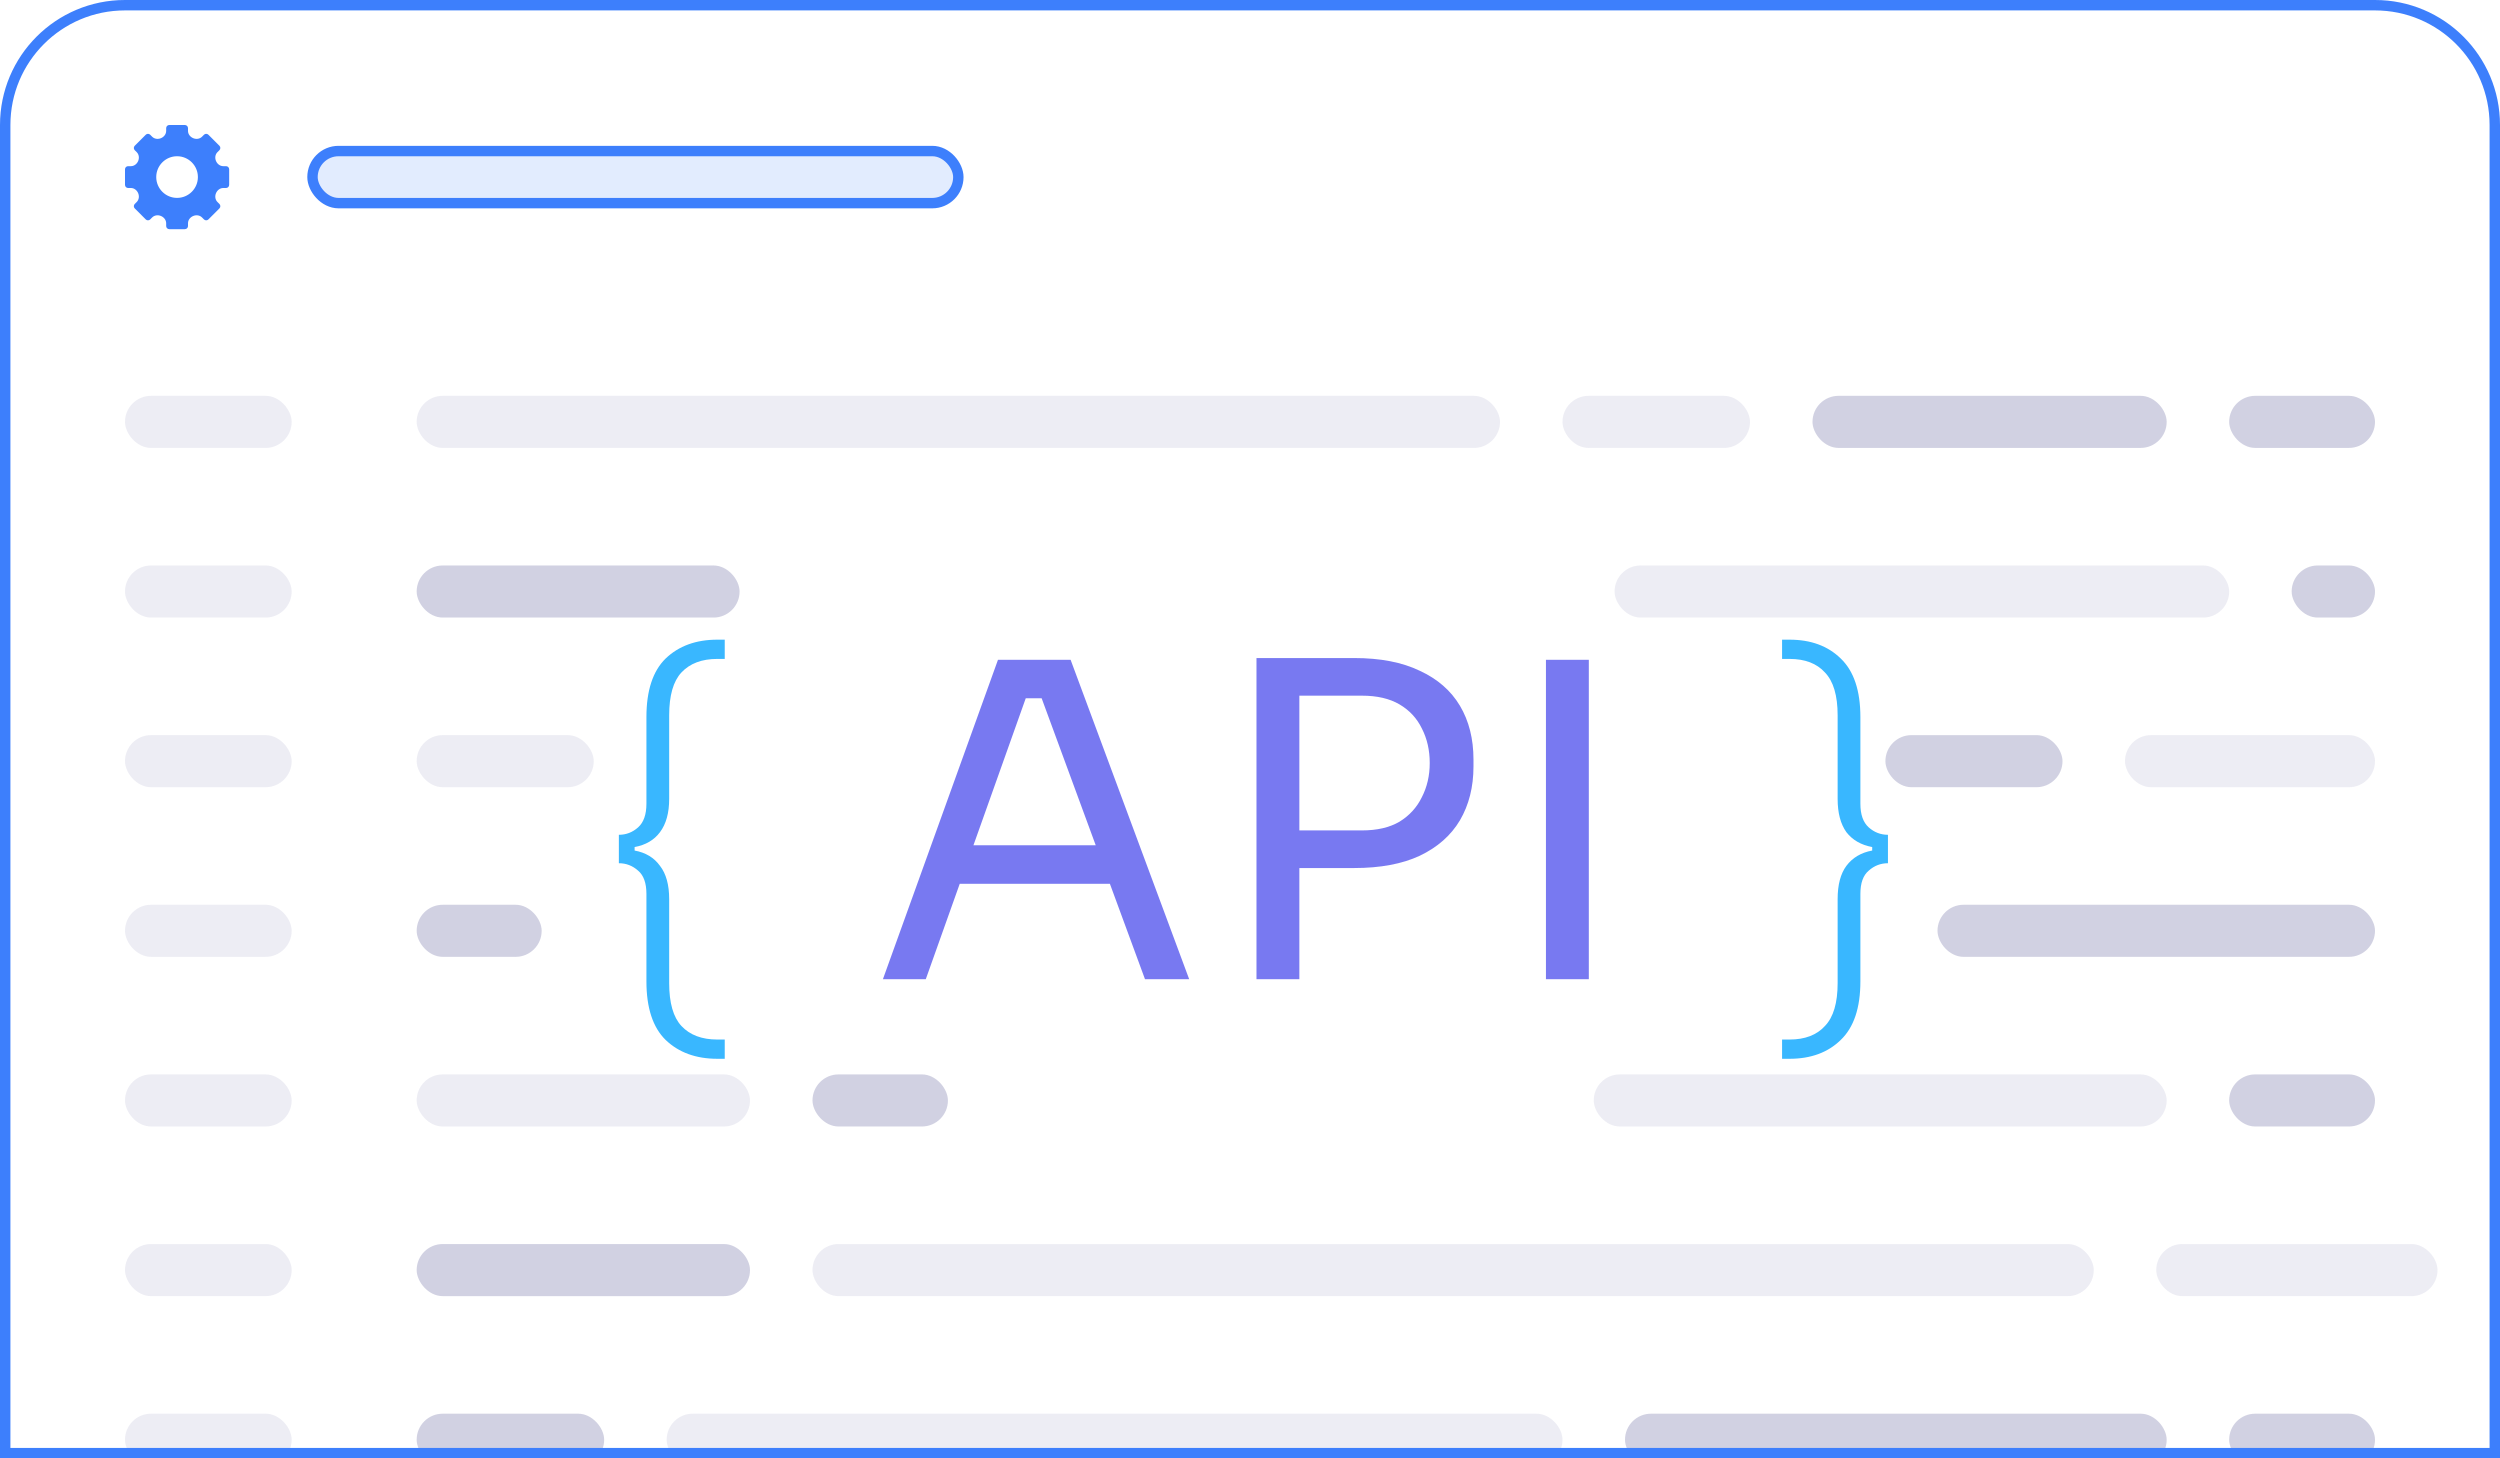 <svg width="240" height="140" viewBox="0 0 240 140" fill="none" xmlns="http://www.w3.org/2000/svg">
<g clip-path="url(#clip0_1019_889)">
<path fill-rule="evenodd" clip-rule="evenodd" d="M20.734 15.45C20.853 15.738 21.121 15.952 21.432 15.952H21.701C21.866 15.952 22 16.086 22 16.252V17.748C22 17.914 21.866 18.048 21.701 18.048H21.432C21.121 18.048 20.853 18.262 20.734 18.55C20.615 18.837 20.655 19.173 20.875 19.393L21.065 19.583C21.182 19.7 21.182 19.889 21.065 20.006L20.006 21.065C19.889 21.182 19.7 21.182 19.583 21.065L19.393 20.875C19.173 20.655 18.837 20.614 18.55 20.734C18.262 20.853 18.048 21.121 18.048 21.432V21.701C18.048 21.866 17.914 22 17.748 22H16.252C16.086 22 15.952 21.866 15.952 21.701V21.432C15.952 21.121 15.738 20.853 15.45 20.734C15.163 20.614 14.827 20.655 14.607 20.875L14.417 21.065C14.3 21.182 14.111 21.182 13.994 21.065L12.935 20.006C12.818 19.889 12.818 19.7 12.935 19.583L13.125 19.393C13.345 19.173 13.385 18.837 13.266 18.55C13.147 18.262 12.879 18.048 12.568 18.048H12.299C12.134 18.048 12 17.914 12 17.748V16.252C12 16.086 12.134 15.952 12.299 15.952H12.568C12.879 15.952 13.147 15.738 13.266 15.45C13.385 15.163 13.345 14.827 13.125 14.607L12.935 14.417C12.818 14.3 12.818 14.111 12.935 13.994L13.994 12.935C14.111 12.818 14.3 12.818 14.417 12.935L14.607 13.125C14.827 13.345 15.163 13.385 15.45 13.266C15.737 13.147 15.952 12.879 15.952 12.568V12.299C15.952 12.134 16.086 12 16.251 12H17.748C17.914 12 18.048 12.134 18.048 12.299V12.568C18.048 12.879 18.262 13.147 18.55 13.266C18.837 13.385 19.173 13.345 19.393 13.125L19.583 12.935C19.7 12.818 19.889 12.818 20.006 12.935L21.065 13.994C21.182 14.111 21.182 14.3 21.065 14.417L20.875 14.607C20.655 14.827 20.614 15.163 20.734 15.45ZM16.998 18.998C18.103 18.998 18.998 18.103 18.998 16.998C18.998 15.894 18.103 14.999 16.998 14.999C15.894 14.999 14.999 15.894 14.999 16.998C14.999 18.103 15.894 18.998 16.998 18.998Z" fill="#3D7FFC"/>
<rect x="30" y="14.5" width="62" height="5" rx="2.5" fill="#3D7FFC" fill-opacity="0.15" stroke="#3D7FFC"/>
<rect opacity="0.4" x="12" y="38" width="16" height="5" rx="2.5" fill="#8D8DB7" fill-opacity="0.4"/>
<rect opacity="0.4" x="40" y="38" width="104" height="5" rx="2.5" fill="#8D8DB7" fill-opacity="0.4"/>
<rect opacity="0.4" x="150" y="38" width="18" height="5" rx="2.5" fill="#8D8DB7" fill-opacity="0.4"/>
<rect x="174" y="38" width="34" height="5" rx="2.5" fill="#8D8DB7" fill-opacity="0.4"/>
<rect x="214" y="38" width="14" height="5" rx="2.5" fill="#8D8DB7" fill-opacity="0.4"/>
<rect opacity="0.4" x="12" y="54.286" width="16" height="5" rx="2.5" fill="#8D8DB7" fill-opacity="0.4"/>
<rect x="40" y="54.286" width="31" height="5" rx="2.5" fill="#8D8DB7" fill-opacity="0.4"/>
<rect opacity="0.4" x="155" y="54.286" width="59" height="5" rx="2.5" fill="#8D8DB7" fill-opacity="0.4"/>
<rect x="220" y="54.286" width="8" height="5" rx="2.5" fill="#8D8DB7" fill-opacity="0.4"/>
<rect opacity="0.4" x="12" y="70.572" width="16" height="5" rx="2.5" fill="#8D8DB7" fill-opacity="0.4"/>
<rect opacity="0.4" x="40" y="70.572" width="17" height="5" rx="2.5" fill="#8D8DB7" fill-opacity="0.4"/>
<rect x="181" y="70.572" width="17" height="5" rx="2.5" fill="#8D8DB7" fill-opacity="0.4"/>
<rect opacity="0.4" x="204" y="70.572" width="24" height="5" rx="2.5" fill="#8D8DB7" fill-opacity="0.4"/>
<rect opacity="0.4" x="12" y="86.857" width="16" height="5" rx="2.5" fill="#8D8DB7" fill-opacity="0.4"/>
<rect x="40" y="86.857" width="12" height="5" rx="2.5" fill="#8D8DB7" fill-opacity="0.4"/>
<rect x="186" y="86.857" width="42" height="5" rx="2.5" fill="#8D8DB7" fill-opacity="0.4"/>
<rect opacity="0.4" x="12" y="103.143" width="16" height="5" rx="2.5" fill="#8D8DB7" fill-opacity="0.4"/>
<rect opacity="0.4" x="40" y="103.143" width="32" height="5" rx="2.5" fill="#8D8DB7" fill-opacity="0.4"/>
<rect x="78" y="103.143" width="13" height="5" rx="2.5" fill="#8D8DB7" fill-opacity="0.4"/>
<rect opacity="0.4" x="153" y="103.143" width="55" height="5" rx="2.5" fill="#8D8DB7" fill-opacity="0.4"/>
<rect x="214" y="103.143" width="14" height="5" rx="2.5" fill="#8D8DB7" fill-opacity="0.4"/>
<rect opacity="0.4" x="12" y="119.428" width="16" height="5" rx="2.5" fill="#8D8DB7" fill-opacity="0.4"/>
<rect x="40" y="119.428" width="32" height="5" rx="2.5" fill="#8D8DB7" fill-opacity="0.4"/>
<rect opacity="0.4" x="78" y="119.428" width="123" height="5" rx="2.5" fill="#8D8DB7" fill-opacity="0.4"/>
<rect opacity="0.4" x="207" y="119.428" width="27" height="5" rx="2.5" fill="#8D8DB7" fill-opacity="0.4"/>
<rect opacity="0.4" x="12" y="135.714" width="16" height="5" rx="2.5" fill="#8D8DB7" fill-opacity="0.4"/>
<rect x="40" y="135.714" width="18" height="5" rx="2.5" fill="#8D8DB7" fill-opacity="0.4"/>
<rect opacity="0.4" x="64" y="135.714" width="86" height="5" rx="2.5" fill="#8D8DB7" fill-opacity="0.4"/>
<rect x="156" y="135.714" width="52" height="5" rx="2.5" fill="#8D8DB7" fill-opacity="0.4"/>
<rect x="214" y="135.714" width="14" height="5" rx="2.5" fill="#8D8DB7" fill-opacity="0.4"/>
<path d="M68.861 101.644C66.817 101.644 65.165 101.042 63.905 99.838C62.673 98.634 62.057 96.758 62.057 94.21V85.81C62.057 84.774 61.791 84.032 61.259 83.584C60.727 83.108 60.111 82.87 59.411 82.87V80.14C60.111 80.14 60.727 79.902 61.259 79.426C61.791 78.95 62.057 78.194 62.057 77.158V68.842C62.057 66.294 62.673 64.418 63.905 63.214C65.165 62.01 66.817 61.408 68.861 61.408H69.575V63.256H68.861C67.377 63.256 66.229 63.69 65.417 64.558C64.633 65.398 64.241 66.77 64.241 68.674V76.696C64.241 78.04 63.947 79.104 63.359 79.888C62.799 80.644 61.987 81.12 60.923 81.316V81.652C61.987 81.848 62.799 82.338 63.359 83.122C63.947 83.878 64.241 84.942 64.241 86.314V94.378C64.241 96.282 64.633 97.654 65.417 98.494C66.229 99.362 67.377 99.796 68.861 99.796H69.575V101.644H68.861ZM171.793 101.644H171.079V99.796H171.793C173.277 99.796 174.411 99.362 175.195 98.494C176.007 97.654 176.413 96.282 176.413 94.378V86.314C176.413 84.942 176.693 83.878 177.253 83.122C177.841 82.338 178.667 81.848 179.731 81.652V81.316C178.667 81.12 177.841 80.644 177.253 79.888C176.693 79.104 176.413 78.04 176.413 76.696V68.674C176.413 66.77 176.007 65.398 175.195 64.558C174.411 63.69 173.277 63.256 171.793 63.256H171.079V61.408H171.793C173.837 61.408 175.475 62.01 176.707 63.214C177.967 64.418 178.597 66.294 178.597 68.842V77.158C178.597 78.194 178.863 78.95 179.395 79.426C179.927 79.902 180.543 80.14 181.243 80.14V82.87C180.543 82.87 179.927 83.108 179.395 83.584C178.863 84.032 178.597 84.774 178.597 85.81V94.21C178.597 96.758 177.967 98.634 176.707 99.838C175.475 101.042 173.837 101.644 171.793 101.644Z" fill="#39B7FF"/>
<path d="M84.76 94L95.806 63.34H102.778L114.16 94H109.918L99.628 66.028L101.644 67.036H96.688L98.83 66.028L88.876 94H84.76ZM91.354 84.844L92.74 81.148H105.97L107.356 84.844H91.354ZM123.898 83.332V79.72H130.744C132.2 79.72 133.404 79.44 134.356 78.88C135.308 78.292 136.022 77.508 136.498 76.528C137.002 75.548 137.254 74.456 137.254 73.252C137.254 72.02 137.002 70.914 136.498 69.934C136.022 68.954 135.308 68.184 134.356 67.624C133.404 67.064 132.2 66.784 130.744 66.784H123.898V63.172H129.988C132.508 63.172 134.608 63.578 136.288 64.39C137.996 65.174 139.284 66.294 140.152 67.75C141.02 69.206 141.454 70.928 141.454 72.916V73.588C141.454 75.548 141.02 77.27 140.152 78.754C139.284 80.21 137.996 81.344 136.288 82.156C134.608 82.94 132.508 83.332 129.988 83.332H123.898ZM120.622 94V63.172H124.738V94H120.622ZM148.411 94V63.34H152.527V94H148.411Z" fill="#7879F1"/>
</g>
<path d="M0.5 12C0.5 5.649 5.649 0.5 12 0.5H228C234.351 0.5 239.5 5.649 239.5 12V139.5H0.5V12Z" stroke="#3D7FFC"/>
<defs>
<clipPath id="clip0_1019_889">
<path d="M0 12C0 5.373 5.373 0 12 0H228C234.627 0 240 5.373 240 12V140H0V12Z" fill="white"/>
</clipPath>
</defs>
</svg>
